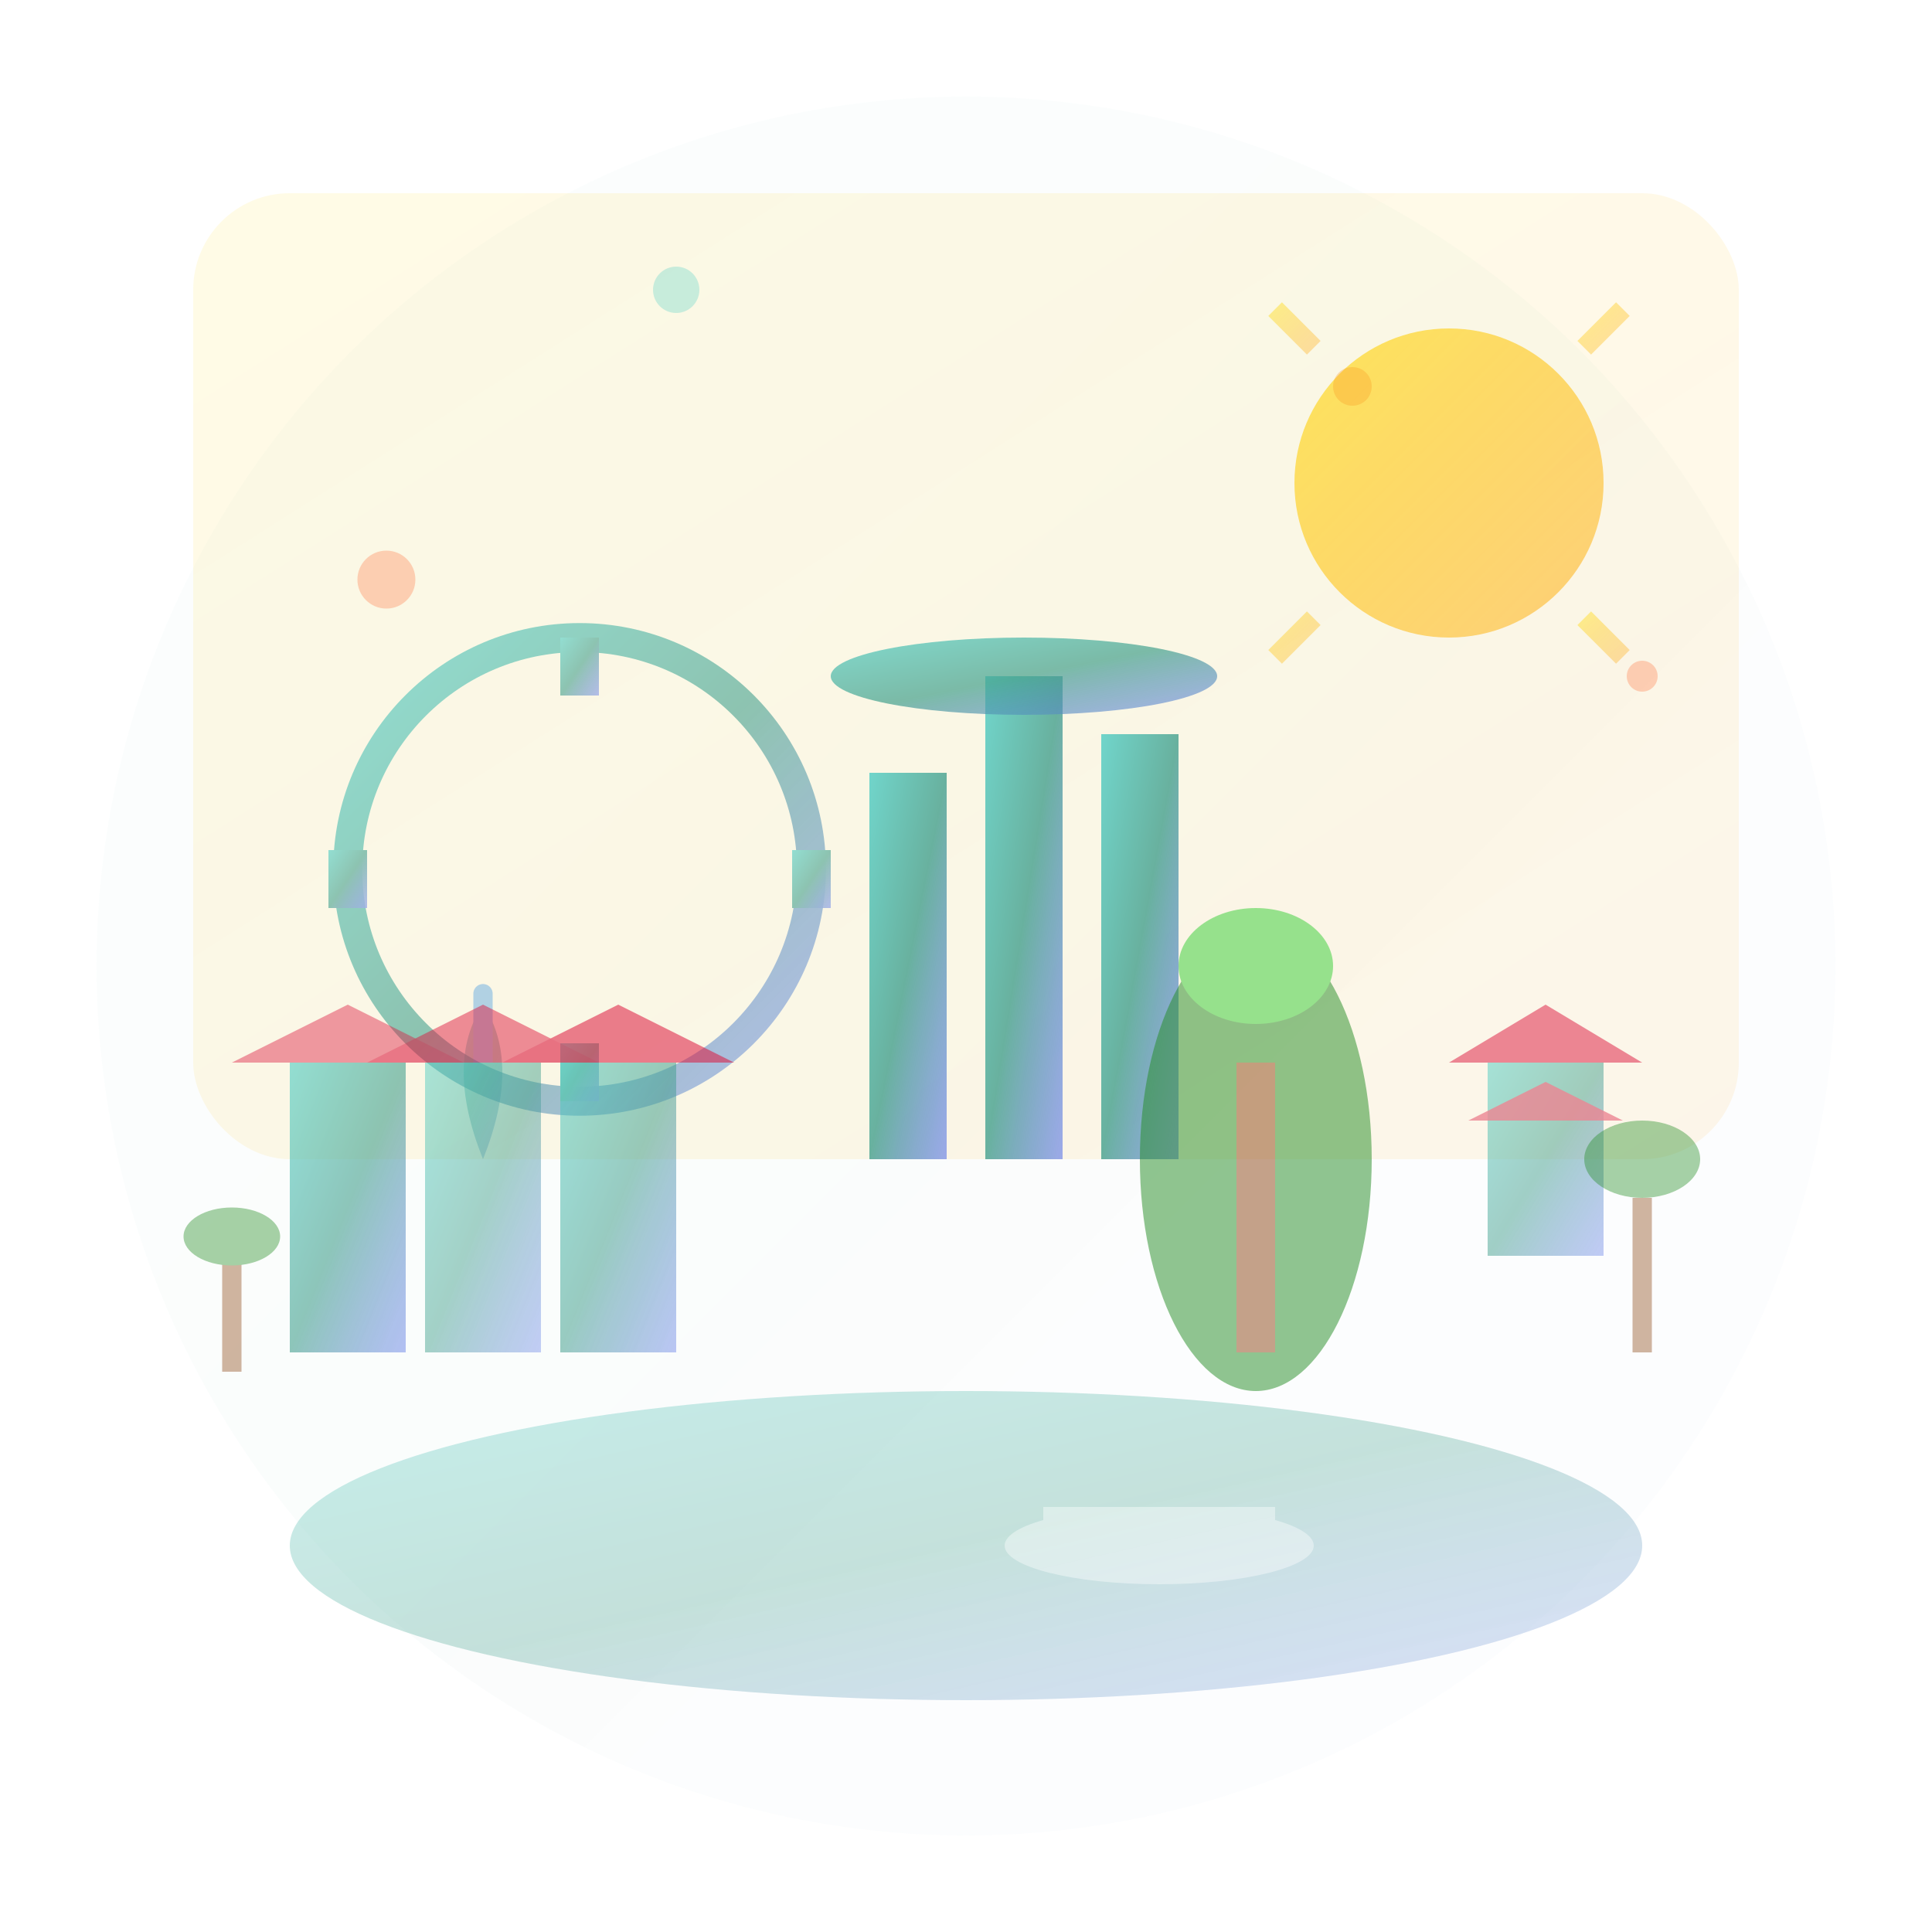 <svg viewBox="0 0 100 100" xmlns="http://www.w3.org/2000/svg">
  <defs>
    <linearGradient id="destGradient" x1="0%" y1="0%" x2="100%" y2="100%">
      <stop offset="0%" style="stop-color:#4ecdc4;stop-opacity:1" />
      <stop offset="50%" style="stop-color:#44a08d;stop-opacity:1" />
      <stop offset="100%" style="stop-color:#667eea;stop-opacity:0.8" />
    </linearGradient>
    
    <linearGradient id="sunGradient" x1="0%" y1="0%" x2="100%" y2="100%">
      <stop offset="0%" style="stop-color:#FFD700;stop-opacity:1" />
      <stop offset="100%" style="stop-color:#FFA500;stop-opacity:0.8" />
    </linearGradient>
    
    <filter id="destShadow" x="-20%" y="-20%" width="140%" height="140%">
      <feDropShadow dx="2" dy="2" stdDeviation="2" flood-color="#00000020"/>
    </filter>
  </defs>
  
  <!-- Background -->
  <circle cx="50" cy="50" r="45" fill="url(#destGradient)" opacity="0.15" filter="url(#destShadow)"/>
  
  <!-- Singapore-inspired skyline -->
  <g transform="translate(50, 50)">
    
    <!-- Sky background -->
    <rect x="-40" y="-40" width="80" height="50" fill="url(#sunGradient)" opacity="0.1" rx="5"/>
    
    <!-- Sun -->
    <circle cx="25" cy="-25" r="8" fill="url(#sunGradient)" opacity="0.6"/>
    <g stroke="url(#sunGradient)" stroke-width="1" opacity="0.4">
      <path d="M 25,-35 L 25,-38"/>
      <path d="M 35,-25 L 38,-25"/>
      <path d="M 25,-15 L 25,-12"/>
      <path d="M 15,-25 L 12,-25"/>
      <path d="M 32,-32 L 34,-34"/>
      <path d="M 32,-18 L 34,-16"/>
      <path d="M 18,-18 L 16,-16"/>
      <path d="M 18,-32 L 16,-34"/>
    </g>
    
    <!-- Marina Bay Sands inspired building -->
    <g fill="url(#destGradient)">
      <!-- Three towers -->
      <rect x="-5" y="-10" width="4" height="20" opacity="0.8"/>
      <rect x="1" y="-15" width="4" height="25" opacity="0.8"/>
      <rect x="7" y="-12" width="4" height="22" opacity="0.8"/>
      
      <!-- Sky deck -->
      <ellipse cx="3" cy="-15" rx="10" ry="2" opacity="0.7"/>
    </g>
    
    <!-- Singapore Flyer -->
    <g transform="translate(-20, -5)" opacity="0.6">
      <circle cx="0" cy="0" r="12" fill="none" stroke="url(#destGradient)" stroke-width="1.5"/>
      <rect x="-1" y="-12" width="2" height="3" fill="url(#destGradient)"/>
      <rect x="11" y="-1" width="2" height="3" fill="url(#destGradient)"/>
      <rect x="-1" y="9" width="2" height="3" fill="url(#destGradient)"/>
      <rect x="-13" y="-1" width="2" height="3" fill="url(#destGradient)"/>
    </g>
    
    <!-- Gardens by the Bay Supertrees -->
    <g transform="translate(15, 5)" opacity="0.5">
      <ellipse cx="0" cy="5" rx="6" ry="12" fill="#228B22"/>
      <rect x="-1" y="0" width="2" height="15" fill="#8B4513"/>
      <ellipse cx="0" cy="-5" rx="4" ry="3" fill="#32CD32"/>
    </g>
    
    <!-- Merlion water spout -->
    <g transform="translate(-25, 10)" opacity="0.4">
      <path d="M 0,0 Q -2,-5 0,-8 Q 2,-5 0,0" fill="url(#destGradient)"/>
      <path d="M 0,-5 Q 0,-10 0,-8" stroke="#4299E1" stroke-width="1" fill="none"/>
    </g>
    
    <!-- Traditional shophouses -->
    <g opacity="0.6">
      <rect x="-35" y="5" width="6" height="15" fill="url(#destGradient)"/>
      <rect x="-28" y="5" width="6" height="15" fill="url(#destGradient)" opacity="0.8"/>
      <rect x="-21" y="5" width="6" height="15" fill="url(#destGradient)" opacity="0.9"/>
      
      <!-- Roofs -->
      <path d="M -38,5 L -32,2 L -26,5" fill="#DC143C" opacity="0.7"/>
      <path d="M -31,5 L -25,2 L -19,5" fill="#DC143C" opacity="0.8"/>
      <path d="M -24,5 L -18,2 L -12,5" fill="#DC143C" opacity="0.9"/>
    </g>
    
    <!-- Water/harbor -->
    <ellipse cx="0" cy="30" rx="35" ry="8" fill="url(#destGradient)" opacity="0.3"/>
    
    <!-- Boat -->
    <g transform="translate(10, 30)" opacity="0.4">
      <ellipse cx="0" cy="0" rx="8" ry="2" fill="white"/>
      <rect x="-6" y="-2" width="12" height="2" fill="white"/>
    </g>
    
    <!-- Cultural elements -->
    <!-- Temple/pagoda -->
    <g transform="translate(30, 0)" opacity="0.5">
      <rect x="-3" y="5" width="6" height="10" fill="url(#destGradient)"/>
      <path d="M -5,5 L 0,2 L 5,5" fill="#DC143C"/>
      <path d="M -4,8 L 0,6 L 4,8" fill="#DC143C" opacity="0.8"/>
    </g>
    
    <!-- Palm trees -->
    <g opacity="0.4">
      <g transform="translate(35, 12)">
        <rect x="-0.5" y="0" width="1" height="8" fill="#8B4513"/>
        <ellipse cx="0" cy="-2" rx="3" ry="2" fill="#228B22"/>
      </g>
      <g transform="translate(-38, 15)">
        <rect x="-0.5" y="0" width="1" height="6" fill="#8B4513"/>
        <ellipse cx="0" cy="-1" rx="2.5" ry="1.5" fill="#228B22"/>
      </g>
    </g>
    
    <!-- Decorative elements representing culture and travel -->
    <g opacity="0.3">
      <circle cx="-30" cy="-20" r="1.5" fill="#ff6b35"/>
      <circle cx="20" cy="-30" r="1" fill="#f7931e"/>
      <circle cx="-15" cy="-35" r="1.2" fill="#4ecdc4"/>
      <circle cx="35" cy="-15" r="0.8" fill="#ff6b35"/>
    </g>
    
  </g>
</svg>
